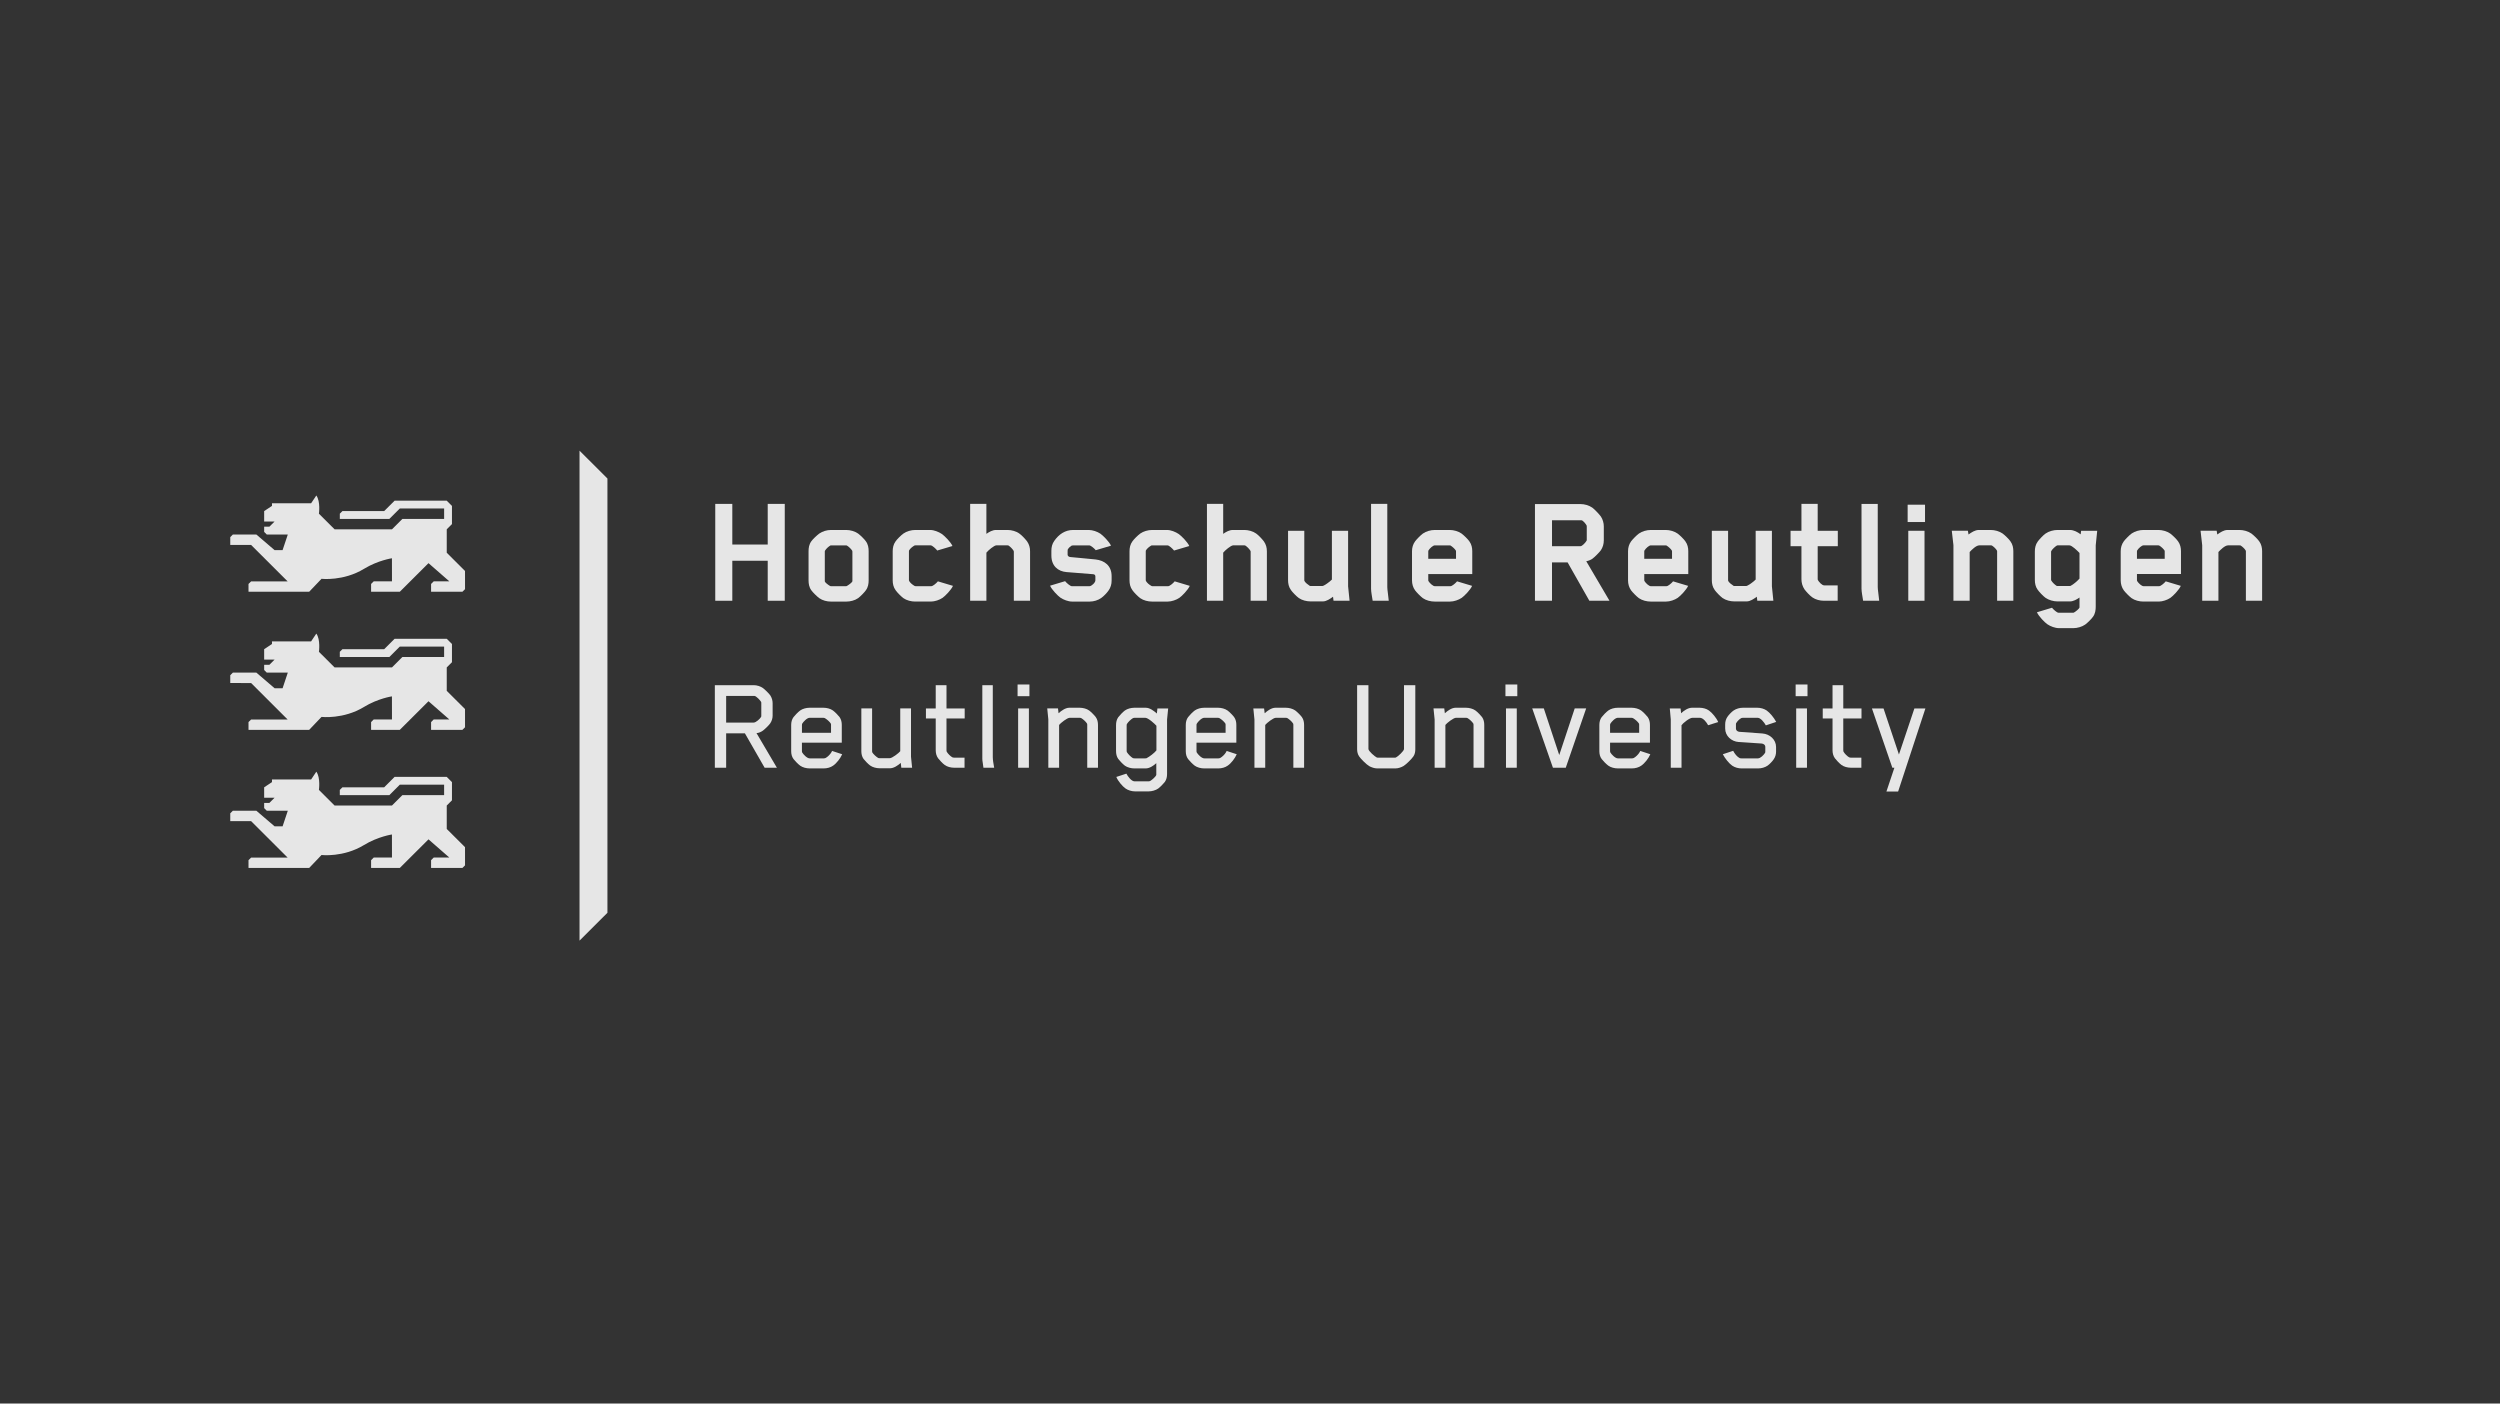 <svg width="228" height="128" viewBox="0 0 228 128" fill="none" xmlns="http://www.w3.org/2000/svg">
<rect x="0" y="0" width="228" height="128" fill="#333333" stroke="none"/>
<g id="Frame 2462">
<g id="Group" opacity="0.9">
<path id="Vector" d="M42.409 77.26L40.743 75.6V73.464L41.219 72.988V71.329L40.743 70.852H35.987L35.036 71.803H31.229L30.99 72.04V72.515H35.509L36.461 71.564H40.504V72.515H36.698L35.748 73.464H30.515L29.086 72.04C29.086 72.04 29.244 70.929 28.849 70.378L28.373 71.09H24.805V71.329L24.091 71.803V72.752H25.042L24.568 73.227H24.092V73.701L24.33 73.938H26.248L25.773 75.362H25.043L23.379 73.938H21.237L21 74.176V74.888H22.902L26.233 78.214H22.902L22.664 78.448L22.665 79.158H28.195L29.322 77.977C29.322 77.977 31.323 78.21 33.193 77.069C34.469 76.29 35.745 76.104 35.745 76.104L35.748 78.21H34.082L33.844 78.448V79.158H34.082H36.461L39.079 76.548L40.982 78.21H39.553L39.315 78.448V79.158H39.553H42.171L42.411 78.922L42.409 77.26Z" fill="#FAFAFA"/>
<path id="Vector_2" d="M42.409 64.665L40.743 63.005V60.869L41.219 60.394V58.733L40.743 58.257H35.987L35.036 59.208H31.229L30.99 59.445V59.919H35.509L36.461 58.969H40.504V59.919H36.698L35.748 60.868L30.515 60.869L29.086 59.445C29.086 59.445 29.244 58.334 28.849 57.783L28.373 58.495H24.805V58.733L24.091 59.208V60.157H25.042L24.568 60.631H24.092V61.106L24.33 61.343H26.248L25.773 62.767H25.043L23.379 61.343H21.237L21 61.58V62.292L22.902 62.293L26.233 65.619H22.902L22.664 65.853L22.665 66.563H28.195L29.322 65.382C29.322 65.382 31.323 65.615 33.193 64.475C34.469 63.694 35.745 63.508 35.745 63.508L35.748 65.615H34.082L33.844 65.853V66.563H34.082H36.461L39.079 63.953L40.982 65.615H39.553L39.315 65.853V66.563H39.553H42.171L42.411 66.326L42.409 64.665Z" fill="#FAFAFA"/>
<path id="Vector_3" d="M42.409 52.071L40.743 50.409V48.274L41.219 47.798V46.138L40.743 45.663H35.987L35.036 46.612H31.229L30.991 46.85V47.324H35.51L36.462 46.375H40.505V47.324H36.699L35.749 48.274H30.515L29.086 46.85C29.086 46.85 29.244 45.74 28.849 45.188L28.373 45.9H24.805V46.138L24.092 46.612V47.562H25.043L24.568 48.035H24.092V48.51L24.33 48.747H26.248L25.771 50.173H25.043L23.379 48.748H21.237L21 48.986V49.697L22.902 49.699L26.233 53.022H22.902L22.664 53.257L22.665 53.969H28.195L29.322 52.787C29.322 52.787 31.323 53.019 33.193 51.88C34.469 51.1 35.745 50.913 35.745 50.913L35.748 53.02H34.082L33.844 53.257V53.969H34.082H36.461L39.079 51.359L40.982 53.02H39.553L39.315 53.257V53.969H39.553H42.171L42.411 53.732L42.409 52.071Z" fill="#FAFAFA"/>
<path id="Vector_4" d="M55.398 43.642V83.245L52.853 85.785V41.102L55.398 43.642Z" fill="#FAFAFA"/>
<path id="Vector_5" d="M70.016 54.789V51.14H66.787V54.789H65.232V45.955H66.787V49.662H70.016V45.955H71.57V54.789H70.016Z" fill="#FAFAFA"/>
<path id="Vector_6" d="M78.968 53.83C78.85 54.008 78.479 54.391 78.258 54.554C77.961 54.761 77.546 54.865 77.177 54.865H75.785C75.414 54.865 75.015 54.761 74.719 54.554C74.496 54.391 74.111 54.008 73.991 53.83C73.786 53.55 73.74 53.224 73.74 52.928V50.27C73.74 49.974 73.786 49.649 73.991 49.368C74.11 49.191 74.496 48.822 74.719 48.659C75.015 48.452 75.414 48.334 75.785 48.334H77.177C77.546 48.334 77.96 48.452 78.258 48.659C78.479 48.822 78.85 49.191 78.968 49.368C79.175 49.649 79.22 49.974 79.22 50.27V52.928C79.22 53.224 79.175 53.55 78.968 53.83ZM75.221 53.002C75.221 53.121 75.533 53.343 75.71 53.446C75.71 53.446 75.739 53.461 75.799 53.461H77.162C77.192 53.461 77.221 53.446 77.25 53.431C77.383 53.357 77.724 53.121 77.739 53.002V50.313C77.739 50.298 77.739 50.27 77.724 50.226C77.635 50.078 77.413 49.856 77.235 49.752C77.206 49.738 77.192 49.738 77.162 49.738H75.799C75.771 49.738 75.754 49.738 75.725 49.752C75.549 49.856 75.341 50.048 75.237 50.226C75.221 50.254 75.221 50.313 75.221 50.313V53.002Z" fill="#FAFAFA"/>
<path id="Vector_7" d="M82.896 52.913C82.896 52.913 82.896 52.958 82.925 53.002C83.03 53.179 83.221 53.327 83.398 53.43C83.398 53.43 83.459 53.46 83.488 53.46H84.938C85.087 53.46 85.398 53.179 85.487 53.076C85.487 53.076 85.503 53.061 85.532 53.017L86.91 53.43C86.76 53.785 86.199 54.361 85.961 54.524C85.68 54.715 85.25 54.863 84.894 54.863H83.473C83.102 54.863 82.689 54.76 82.392 54.553C82.17 54.391 81.799 54.006 81.681 53.829C81.475 53.548 81.414 53.224 81.414 52.928V50.269C81.414 49.973 81.475 49.648 81.681 49.367C81.799 49.19 82.17 48.82 82.392 48.659C82.689 48.452 83.103 48.334 83.473 48.334H84.836C85.19 48.334 85.62 48.511 85.902 48.702C86.138 48.865 86.716 49.441 86.864 49.796L85.472 50.209C85.472 50.209 85.457 50.18 85.428 50.15C85.339 50.047 85.027 49.737 84.88 49.737H83.488C83.459 49.737 83.429 49.737 83.398 49.752C83.221 49.854 83.014 50.017 82.91 50.194C82.895 50.224 82.895 50.298 82.895 50.298V52.913H82.896Z" fill="#FAFAFA"/>
<path id="Vector_8" d="M92.462 50.313C92.462 50.269 92.447 50.239 92.447 50.239C92.343 50.062 92.135 49.855 91.974 49.752C91.958 49.737 91.93 49.737 91.884 49.737H90.864C90.669 49.737 90.136 50.18 89.96 50.402V54.789H88.478V45.955H89.959V48.688C90.21 48.511 90.521 48.334 90.832 48.334H91.898C92.254 48.334 92.684 48.452 92.964 48.659C93.202 48.821 93.558 49.22 93.676 49.383C93.869 49.663 93.942 49.959 93.942 50.283V54.789H92.462V50.313Z" fill="#FAFAFA"/>
<path id="Vector_9" d="M97.737 53.461H99.366C99.544 53.461 99.899 53.136 99.899 52.93V52.575C99.899 52.501 99.869 52.382 99.706 52.368C99.188 52.323 98.122 52.249 97.277 52.175C96.493 52.116 95.886 51.614 95.886 50.668V50.226C95.886 49.9 95.959 49.59 96.153 49.324C96.567 48.733 97.13 48.334 97.87 48.334H99.292C99.647 48.334 100.077 48.482 100.358 48.674C100.596 48.837 101.173 49.412 101.321 49.767L99.928 50.18C99.928 50.18 99.914 50.152 99.884 50.122C99.795 50.019 99.484 49.738 99.335 49.738H97.915C97.915 49.738 97.781 49.738 97.721 49.767C97.662 49.797 97.47 49.945 97.382 50.107C97.382 50.107 97.366 50.137 97.366 50.255V50.608C97.366 50.652 97.439 50.785 97.588 50.8C97.973 50.845 99.099 50.933 99.912 51.022C100.712 51.111 101.379 51.569 101.379 52.544V52.957C101.379 53.282 101.29 53.593 101.097 53.859C100.979 54.035 100.668 54.376 100.431 54.538C100.136 54.745 99.748 54.864 99.38 54.864H97.78C97.426 54.864 96.996 54.701 96.714 54.509C96.477 54.346 95.915 53.77 95.766 53.415L97.143 53.001L97.186 53.06C97.278 53.164 97.589 53.446 97.737 53.461Z" fill="#FAFAFA"/>
<path id="Vector_10" d="M104.493 52.914C104.493 52.914 104.493 52.958 104.521 53.002C104.626 53.18 104.818 53.328 104.995 53.43C104.995 53.43 105.055 53.461 105.085 53.461H106.535C106.683 53.461 106.994 53.18 107.083 53.076C107.083 53.076 107.099 53.062 107.128 53.017L108.506 53.43C108.357 53.785 107.796 54.362 107.558 54.524C107.276 54.716 106.846 54.864 106.491 54.864H105.071C104.699 54.864 104.286 54.76 103.99 54.554C103.768 54.391 103.397 54.007 103.279 53.83C103.072 53.548 103.012 53.224 103.012 52.928V50.269C103.012 49.973 103.072 49.649 103.279 49.368C103.397 49.191 103.768 48.821 103.99 48.659C104.286 48.452 104.7 48.334 105.071 48.334H106.433C106.788 48.334 107.217 48.511 107.499 48.703C107.736 48.865 108.314 49.442 108.462 49.797L107.07 50.21C107.07 50.21 107.055 50.18 107.025 50.151C106.936 50.047 106.625 49.738 106.478 49.738H105.086C105.056 49.738 105.026 49.738 104.996 49.752C104.819 49.855 104.611 50.018 104.508 50.195C104.493 50.225 104.493 50.298 104.493 50.298V52.914Z" fill="#FAFAFA"/>
<path id="Vector_11" d="M114.059 50.313C114.059 50.269 114.043 50.239 114.043 50.239C113.941 50.062 113.733 49.855 113.57 49.752C113.555 49.737 113.524 49.737 113.481 49.737H112.459C112.266 49.737 111.733 50.18 111.555 50.402V54.789H110.074V45.955H111.555V48.688C111.806 48.511 112.117 48.334 112.43 48.334H113.495C113.851 48.334 114.279 48.452 114.562 48.659C114.798 48.821 115.154 49.22 115.272 49.383C115.466 49.663 115.539 49.959 115.539 50.283V54.789H114.059V50.313Z" fill="#FAFAFA"/>
<path id="Vector_12" d="M121.618 54.789L121.573 54.42C121.307 54.612 120.981 54.849 120.64 54.849H119.529C119.157 54.849 118.744 54.745 118.448 54.538C118.224 54.375 117.855 53.992 117.737 53.815C117.53 53.533 117.471 53.208 117.471 52.913V48.408H118.951V52.885C118.951 52.9 118.951 52.959 118.967 52.989C119.055 53.15 119.292 53.328 119.454 53.431C119.484 53.446 119.499 53.446 119.544 53.446H120.594C120.743 53.446 121.277 53.062 121.469 52.855V48.408H122.947V53.475L123.081 54.79H121.618V54.789Z" fill="#FAFAFA"/>
<path id="Vector_13" d="M125.188 54.789C125.144 54.493 125.041 53.977 125.041 53.696V45.955H126.521V53.533C126.521 53.814 126.594 54.125 126.654 54.789H125.188Z" fill="#FAFAFA"/>
<path id="Vector_14" d="M130.258 52.352V52.914C130.258 52.958 130.27 52.988 130.27 52.988C130.405 53.209 130.701 53.461 130.849 53.461H132.286C132.433 53.461 132.744 53.18 132.833 53.076C132.849 53.062 132.879 53.017 132.879 53.017L134.256 53.43C134.108 53.785 133.545 54.362 133.308 54.524C133.026 54.716 132.596 54.864 132.243 54.864H130.849C130.48 54.864 130.065 54.76 129.768 54.554C129.548 54.391 129.176 54.007 129.059 53.844C128.864 53.578 128.775 53.254 128.775 52.928V50.269C128.775 49.945 128.864 49.634 129.059 49.368C129.176 49.205 129.548 48.821 129.768 48.659C130.065 48.452 130.481 48.334 130.849 48.334H132.212C132.583 48.334 132.996 48.452 133.293 48.659C133.515 48.821 133.885 49.191 134.004 49.368C134.21 49.649 134.27 49.973 134.27 50.269V52.352H130.258ZM132.789 50.298C132.789 50.298 132.789 50.225 132.774 50.21C132.685 50.062 132.463 49.856 132.286 49.752C132.255 49.738 132.225 49.738 132.196 49.738H130.849C130.701 49.738 130.405 49.988 130.27 50.21C130.258 50.239 130.258 50.298 130.258 50.298V50.964H132.789V50.298Z" fill="#FAFAFA"/>
<path id="Vector_15" d="M144.95 54.79L142.965 51.289H141.542V54.79H139.988V45.971H144.148C144.505 45.971 144.921 46.089 145.216 46.296C145.423 46.444 145.866 46.916 146.001 47.108C146.177 47.374 146.267 47.699 146.267 48.009V49.28C146.267 49.605 146.177 49.915 146.001 50.181C145.866 50.373 145.423 50.817 145.216 50.965C145.099 51.052 144.844 51.157 144.667 51.185L146.786 54.79H144.95ZM144.712 48.024C144.712 48.024 144.712 47.935 144.698 47.92C144.608 47.758 144.371 47.462 144.225 47.448H144.149H141.543V49.812H144.149C144.283 49.812 144.58 49.516 144.699 49.309C144.699 49.309 144.713 49.28 144.713 49.25V48.024H144.712Z" fill="#FAFAFA"/>
<path id="Vector_16" d="M149.957 52.352V52.914C149.957 52.958 149.972 52.988 149.972 52.988C150.106 53.209 150.402 53.461 150.549 53.461H151.985C152.134 53.461 152.446 53.18 152.534 53.076C152.549 53.062 152.578 53.017 152.578 53.017L153.957 53.43C153.807 53.785 153.244 54.362 153.009 54.524C152.728 54.716 152.299 54.864 151.943 54.864H150.551C150.18 54.864 149.767 54.76 149.47 54.554C149.247 54.391 148.877 54.007 148.758 53.844C148.565 53.578 148.477 53.254 148.477 52.928V50.269C148.477 49.945 148.565 49.634 148.758 49.368C148.877 49.205 149.247 48.821 149.47 48.659C149.766 48.452 150.18 48.334 150.551 48.334H151.913C152.284 48.334 152.699 48.452 152.995 48.659C153.215 48.821 153.587 49.191 153.704 49.368C153.912 49.649 153.971 49.973 153.971 50.269V52.352H149.957ZM152.489 50.298C152.489 50.298 152.489 50.225 152.474 50.21C152.384 50.062 152.163 49.856 151.984 49.752C151.956 49.738 151.926 49.738 151.896 49.738H150.548C150.401 49.738 150.105 49.988 149.971 50.21C149.956 50.239 149.956 50.298 149.956 50.298V50.964H152.489V50.298Z" fill="#FAFAFA"/>
<path id="Vector_17" d="M160.266 54.789L160.222 54.42C159.955 54.612 159.631 54.849 159.289 54.849H158.178C157.807 54.849 157.393 54.745 157.096 54.538C156.875 54.375 156.506 53.992 156.386 53.815C156.179 53.533 156.119 53.208 156.119 52.913V48.408H157.601V52.885C157.601 52.9 157.601 52.959 157.615 52.989C157.705 53.15 157.942 53.328 158.104 53.431C158.134 53.446 158.149 53.446 158.192 53.446H159.244C159.392 53.446 159.925 53.062 160.117 52.855V48.408H161.598V53.475L161.731 54.79H160.266V54.789Z" fill="#FAFAFA"/>
<path id="Vector_18" d="M165.774 52.81C165.774 52.81 165.774 52.869 165.789 52.899C165.878 53.061 166.158 53.387 166.366 53.387H167.595V54.789H166.351C165.98 54.789 165.58 54.687 165.285 54.48C165.048 54.317 164.691 53.918 164.573 53.755C164.382 53.474 164.292 53.15 164.292 52.825V49.811H163.299V48.408H164.292V45.955H165.773V48.408H167.608V49.811H165.773V52.81H165.774Z" fill="#FAFAFA"/>
<path id="Vector_19" d="M169.918 54.79C169.874 54.494 169.77 53.977 169.77 53.697V45.956H171.25V53.534C171.25 53.815 171.323 54.125 171.383 54.79H169.918Z" fill="#FAFAFA"/>
<path id="Vector_20" d="M173.977 46.029H175.562V47.609H173.977V46.029ZM174.036 48.407H175.516V54.789H174.036V48.407Z" fill="#FAFAFA"/>
<path id="Vector_21" d="M182.138 54.789V50.299C182.138 50.284 182.138 50.24 182.121 50.21C182.033 50.048 181.826 49.855 181.662 49.752C181.647 49.737 181.588 49.737 181.544 49.737H180.508C180.225 49.737 179.825 50.136 179.633 50.343V54.79H178.153V49.721L178.004 48.406H179.471L179.529 48.746C179.795 48.554 180.123 48.334 180.463 48.334H181.558C181.928 48.334 182.343 48.451 182.64 48.658C182.86 48.82 183.233 49.19 183.35 49.367C183.558 49.647 183.616 49.973 183.616 50.269V54.789H182.138Z" fill="#FAFAFA"/>
<path id="Vector_22" d="M191.13 49.737V55.321C191.13 55.632 191.086 55.972 190.879 56.252C190.76 56.43 190.39 56.799 190.168 56.962C189.871 57.169 189.441 57.287 189.087 57.287H187.784C187.429 57.287 186.999 57.124 186.718 56.932C186.479 56.77 185.918 56.194 185.77 55.839L187.146 55.425C187.146 55.425 187.164 55.455 187.193 55.484C187.279 55.588 187.592 55.883 187.74 55.883H189.073C189.103 55.883 189.132 55.868 189.162 55.854C189.296 55.78 189.635 55.514 189.651 55.395V55.293V54.494C189.399 54.672 189.089 54.849 188.776 54.849H187.637C187.281 54.849 186.854 54.731 186.556 54.524C186.32 54.361 185.965 53.962 185.845 53.8C185.637 53.52 185.578 53.194 185.578 52.884V50.298C185.578 49.989 185.637 49.663 185.845 49.382C185.965 49.22 186.32 48.822 186.556 48.659C186.853 48.452 187.281 48.334 187.637 48.334H188.776C189.132 48.334 189.488 48.526 189.755 48.733L189.799 48.407H191.265L191.13 49.737ZM188.732 53.446C188.732 53.446 188.806 53.446 188.837 53.431C189.103 53.298 189.458 52.987 189.651 52.766V50.432C189.443 50.21 188.955 49.737 188.733 49.737H187.652C187.622 49.737 187.592 49.752 187.563 49.767C187.4 49.87 187.177 50.077 187.074 50.255C187.058 50.284 187.058 50.329 187.058 50.329V52.855C187.058 52.855 187.058 52.913 187.074 52.943C187.177 53.12 187.4 53.327 187.563 53.431C187.592 53.446 187.636 53.446 187.652 53.446H188.732Z" fill="#FAFAFA"/>
<path id="Vector_23" d="M194.89 52.351V52.913C194.89 52.958 194.903 52.987 194.903 52.987C195.038 53.209 195.334 53.46 195.482 53.46H196.919C197.066 53.46 197.377 53.179 197.466 53.076C197.483 53.061 197.512 53.017 197.512 53.017L198.888 53.43C198.741 53.785 198.178 54.361 197.94 54.524C197.658 54.715 197.229 54.863 196.875 54.863H195.482C195.113 54.863 194.697 54.76 194.401 54.553C194.181 54.391 193.808 54.006 193.692 53.844C193.497 53.578 193.408 53.253 193.408 52.928V50.269C193.408 49.944 193.497 49.634 193.692 49.367C193.808 49.205 194.181 48.82 194.401 48.659C194.697 48.452 195.114 48.334 195.482 48.334H196.846C197.215 48.334 197.629 48.452 197.927 48.659C198.149 48.82 198.519 49.19 198.638 49.367C198.844 49.648 198.905 49.973 198.905 50.269V52.351H194.89ZM197.422 50.298C197.422 50.298 197.422 50.224 197.408 50.209C197.318 50.062 197.096 49.855 196.919 49.752C196.888 49.737 196.857 49.737 196.829 49.737H195.482C195.334 49.737 195.038 49.987 194.903 50.209C194.89 50.239 194.89 50.298 194.89 50.298V50.964H197.422V50.298Z" fill="#FAFAFA"/>
<path id="Vector_24" d="M204.825 54.789V50.299C204.825 50.284 204.825 50.24 204.81 50.21C204.721 50.048 204.513 49.855 204.348 49.752C204.334 49.737 204.276 49.737 204.232 49.737H203.195C202.913 49.737 202.512 50.136 202.32 50.343V54.79H200.841V49.721L200.691 48.406H202.16L202.217 48.746C202.484 48.554 202.81 48.334 203.151 48.334H204.246C204.616 48.334 205.032 48.451 205.328 48.658C205.548 48.82 205.92 49.19 206.039 49.367C206.244 49.647 206.305 49.973 206.305 50.269V54.789H204.825Z" fill="#FAFAFA"/>
<path id="Vector_25" d="M69.733 70.016L67.935 66.88H66.225V70.016H65.193V62.488H68.74C69.029 62.488 69.356 62.589 69.583 62.752C69.758 62.878 70.148 63.267 70.249 63.417C70.387 63.63 70.463 63.881 70.463 64.132V65.261C70.463 65.512 70.387 65.75 70.249 65.964C70.148 66.114 69.758 66.503 69.583 66.629C69.431 66.742 69.168 66.867 68.991 66.855L70.852 70.016H69.733ZM69.431 64.157C69.431 64.132 69.431 64.031 69.418 64.019C69.343 63.881 68.978 63.48 68.801 63.467H68.727H66.225V65.901H68.727C68.954 65.901 69.318 65.549 69.418 65.374C69.431 65.361 69.431 65.261 69.431 65.237V64.157Z" fill="#FAFAFA"/>
<path id="Vector_26" d="M75.979 69.828C75.753 69.992 75.425 70.079 75.125 70.079H73.841C73.54 70.079 73.2 69.992 72.974 69.828C72.785 69.69 72.47 69.363 72.37 69.226C72.219 69.025 72.156 68.774 72.156 68.511V66.114C72.156 65.851 72.22 65.6 72.37 65.399C72.471 65.261 72.786 64.936 72.974 64.797C73.2 64.634 73.54 64.546 73.841 64.546H75.098C75.399 64.546 75.74 64.634 75.965 64.797C76.154 64.936 76.469 65.261 76.568 65.399C76.72 65.613 76.77 65.863 76.77 66.114V67.734H73.135V68.486C73.135 68.561 73.148 68.611 73.159 68.624C73.259 68.799 73.599 69.163 73.838 69.163H75.147C75.222 69.163 75.259 69.138 75.298 69.126C75.474 69.038 75.724 68.787 75.813 68.624L75.888 68.486L76.806 68.787C76.645 69.163 76.294 69.615 75.979 69.828ZM75.791 66.14C75.791 66.114 75.791 66.027 75.777 66.001C75.676 65.826 75.413 65.6 75.236 65.5C75.199 65.487 75.161 65.462 75.086 65.462H73.84C73.6 65.462 73.26 65.826 73.16 66.001C73.148 66.014 73.137 66.064 73.137 66.14V66.829H75.79V66.14H75.791Z" fill="#FAFAFA"/>
<path id="Vector_27" d="M82.2 70.016L82.15 69.576C81.899 69.802 81.521 70.066 81.169 70.066H80.225C79.924 70.066 79.585 69.978 79.358 69.815C79.17 69.677 78.855 69.351 78.755 69.213C78.603 69 78.555 68.749 78.555 68.497V64.608H79.536V68.473C79.536 68.497 79.536 68.586 79.548 68.611C79.649 68.786 79.914 69.025 80.09 69.125C80.127 69.138 80.164 69.15 80.241 69.15H81.134C81.374 69.15 81.975 68.673 82.102 68.511V64.608H83.083V69.011L83.184 70.016H82.2Z" fill="#FAFAFA"/>
<path id="Vector_28" d="M86.319 65.525V68.398C86.319 68.485 86.332 68.549 86.344 68.56C86.444 68.737 86.672 68.963 86.847 69.063C86.872 69.075 86.948 69.1 87.023 69.1H87.966V70.016H87.012C86.711 70.016 86.383 69.929 86.155 69.765C85.967 69.628 85.653 69.288 85.552 69.151C85.401 68.936 85.338 68.688 85.338 68.424V65.526H84.445V64.61H85.338V62.49H86.32V64.61H87.979V65.526H86.319V65.525Z" fill="#FAFAFA"/>
<path id="Vector_29" d="M89.689 70.016C89.663 69.84 89.65 69.689 89.625 69.552C89.6 69.414 89.588 69.301 89.588 69.201V62.488H90.542V69.05C90.542 69.314 90.606 69.664 90.668 70.016H89.689Z" fill="#FAFAFA"/>
<path id="Vector_30" d="M92.803 62.426H93.884V63.492H92.803V62.426ZM92.854 64.609H93.835V70.017H92.854V64.609Z" fill="#FAFAFA"/>
<path id="Vector_31" d="M99.156 70.016V66.14C99.156 66.114 99.156 66.026 99.143 66.001C99.043 65.825 98.779 65.587 98.602 65.487C98.565 65.474 98.527 65.462 98.451 65.462H97.557C97.319 65.462 96.715 65.951 96.59 66.114V70.016H95.608V65.613L95.508 64.608H96.489L96.54 65.048C96.791 64.822 97.168 64.546 97.52 64.546H98.465C98.765 64.546 99.105 64.634 99.331 64.797C99.52 64.935 99.836 65.26 99.934 65.399C100.087 65.613 100.136 65.863 100.136 66.114V70.016H99.156Z" fill="#FAFAFA"/>
<path id="Vector_32" d="M106.436 65.625V70.582C106.436 70.844 106.386 71.096 106.235 71.309C106.134 71.447 105.82 71.773 105.633 71.911C105.405 72.074 105.052 72.174 104.764 72.174H103.506C103.218 72.174 102.878 72.074 102.65 71.911C102.362 71.71 101.96 71.234 101.808 70.857L102.726 70.556C102.852 70.808 103.19 71.259 103.469 71.259H104.751C104.826 71.259 104.863 71.234 104.902 71.221C105.041 71.146 105.443 70.808 105.455 70.657V70.556V69.601C105.204 69.829 104.839 70.08 104.487 70.08H103.454C103.167 70.08 102.814 69.992 102.588 69.829C102.398 69.69 102.084 69.352 101.984 69.214C101.832 69 101.783 68.75 101.783 68.486V66.14C101.783 65.876 101.833 65.625 101.984 65.412C102.085 65.274 102.399 64.935 102.588 64.798C102.814 64.634 103.167 64.546 103.454 64.546H104.487C104.863 64.546 105.241 64.835 105.506 65.073L105.556 64.609H106.537L106.436 65.625ZM105.467 66.19C105.316 66.014 104.714 65.462 104.45 65.462H103.469C103.393 65.462 103.355 65.487 103.316 65.5C103.14 65.6 102.877 65.851 102.775 66.026C102.764 66.039 102.75 66.09 102.75 66.165V68.462C102.75 68.537 102.765 68.586 102.775 68.599C102.877 68.774 103.14 69.037 103.316 69.139C103.354 69.15 103.392 69.163 103.469 69.163H104.45C104.5 69.163 104.537 69.163 104.561 69.15C104.839 69.012 105.291 68.661 105.466 68.435V66.19H105.467Z" fill="#FAFAFA"/>
<path id="Vector_33" d="M111.964 69.829C111.737 69.992 111.412 70.08 111.109 70.08H109.826C109.524 70.08 109.185 69.992 108.958 69.829C108.769 69.69 108.455 69.364 108.356 69.227C108.203 69.026 108.143 68.774 108.143 68.511V66.115C108.143 65.852 108.204 65.6 108.356 65.4C108.456 65.261 108.77 64.936 108.958 64.798C109.185 64.634 109.524 64.546 109.826 64.546H111.084C111.384 64.546 111.724 64.634 111.951 64.798C112.139 64.936 112.455 65.261 112.553 65.4C112.704 65.613 112.755 65.864 112.755 66.115V67.734H109.12V68.486C109.12 68.561 109.132 68.612 109.144 68.624C109.246 68.8 109.585 69.163 109.824 69.163H111.132C111.206 69.163 111.243 69.139 111.283 69.126C111.459 69.038 111.71 68.787 111.799 68.624L111.874 68.486L112.79 68.787C112.63 69.163 112.28 69.615 111.964 69.829ZM111.775 66.14C111.775 66.115 111.775 66.027 111.763 66.002C111.662 65.826 111.398 65.6 111.222 65.5C111.184 65.487 111.146 65.462 111.07 65.462H109.825C109.586 65.462 109.247 65.826 109.145 66.002C109.132 66.014 109.121 66.064 109.121 66.14V66.83H111.774V66.14H111.775Z" fill="#FAFAFA"/>
<path id="Vector_34" d="M117.954 70.016V66.14C117.954 66.115 117.954 66.026 117.941 66.002C117.841 65.826 117.576 65.588 117.4 65.487C117.361 65.475 117.325 65.462 117.249 65.462H116.355C116.116 65.462 115.513 65.951 115.388 66.115V70.016H114.405V65.613L114.305 64.609H115.285L115.338 65.048C115.587 64.822 115.966 64.546 116.318 64.546H117.262C117.563 64.546 117.903 64.634 118.13 64.798C118.317 64.935 118.633 65.26 118.733 65.4C118.884 65.613 118.933 65.864 118.933 66.115V70.016H117.954Z" fill="#FAFAFA"/>
<path id="Vector_35" d="M128.899 68.987C128.749 69.213 128.245 69.715 127.995 69.865C127.794 69.978 127.516 70.079 127.278 70.079H125.592C125.353 70.079 125.064 69.978 124.863 69.865C124.611 69.715 124.107 69.213 123.957 68.987C123.82 68.787 123.77 68.561 123.77 68.334V62.488H124.801V68.309C124.801 68.497 125.38 69 125.567 69.086C125.582 69.086 125.606 69.1 125.657 69.1H127.216C127.267 69.1 127.292 69.086 127.303 69.086C127.493 69 128.046 68.486 128.046 68.309V62.488H129.076V68.334C129.074 68.561 129.039 68.787 128.899 68.987Z" fill="#FAFAFA"/>
<path id="Vector_36" d="M134.386 70.016V66.14C134.386 66.114 134.386 66.026 134.374 66.001C134.271 65.825 134.009 65.587 133.832 65.487C133.795 65.474 133.757 65.462 133.679 65.462H132.787C132.548 65.462 131.944 65.951 131.819 66.114V70.016H130.838V65.613L130.736 64.608H131.718L131.769 65.048C132.018 64.822 132.397 64.546 132.749 64.546H133.692C133.994 64.546 134.335 64.634 134.56 64.797C134.75 64.935 135.063 65.26 135.164 65.399C135.315 65.613 135.364 65.863 135.364 66.114V70.016H134.386Z" fill="#FAFAFA"/>
<path id="Vector_37" d="M137.297 62.426H138.379V63.492H137.297V62.426ZM137.346 64.609H138.329V70.017H137.346V64.609Z" fill="#FAFAFA"/>
<path id="Vector_38" d="M142.798 70.016H141.627L139.74 64.608H140.796L142.203 68.861L143.614 64.608H144.658L142.798 70.016Z" fill="#FAFAFA"/>
<path id="Vector_39" d="M149.683 69.828C149.457 69.992 149.129 70.079 148.827 70.079H147.546C147.245 70.079 146.904 69.992 146.679 69.828C146.488 69.69 146.174 69.363 146.075 69.226C145.923 69.025 145.861 68.774 145.861 68.511V66.114C145.861 65.851 145.924 65.6 146.075 65.399C146.175 65.261 146.489 64.936 146.679 64.797C146.904 64.634 147.245 64.546 147.546 64.546H148.803C149.105 64.546 149.444 64.634 149.672 64.797C149.859 64.936 150.174 65.261 150.274 65.399C150.425 65.613 150.475 65.863 150.475 66.114V67.734H146.838V68.486C146.838 68.561 146.852 68.611 146.864 68.624C146.966 68.799 147.303 69.163 147.545 69.163H148.852C148.927 69.163 148.964 69.138 149.004 69.126C149.178 69.038 149.429 68.787 149.518 68.624L149.594 68.486L150.51 68.787C150.35 69.163 149.998 69.615 149.683 69.828ZM149.493 66.14C149.493 66.114 149.493 66.027 149.481 66.001C149.38 65.826 149.117 65.6 148.94 65.5C148.902 65.487 148.865 65.462 148.79 65.462H147.545C147.303 65.462 146.966 65.826 146.864 66.001C146.851 66.014 146.838 66.064 146.838 66.14V66.829H149.492V66.14H149.493Z" fill="#FAFAFA"/>
<path id="Vector_40" d="M155.781 66.14C155.642 65.876 155.329 65.462 155.028 65.462H154.349C154.084 65.462 153.48 65.952 153.354 66.14V70.016H152.375V65.613L152.285 64.61H153.268L153.317 65.048C153.569 64.81 153.946 64.546 154.31 64.546H155.002C155.303 64.546 155.631 64.634 155.856 64.798C156.145 64.998 156.548 65.487 156.7 65.852L155.781 66.14Z" fill="#FAFAFA"/>
<path id="Vector_41" d="M161.046 66.153C160.895 65.877 160.567 65.463 160.305 65.463H158.958C158.897 65.463 158.834 65.476 158.807 65.489C158.632 65.576 158.431 65.788 158.33 65.965C158.318 65.978 158.318 66.027 158.318 66.103V66.454C158.318 66.592 158.441 66.731 158.645 66.743L160.732 66.893C161.412 66.944 161.977 67.458 161.977 68.123V68.549C161.977 68.812 161.903 69.051 161.752 69.264C161.65 69.415 161.387 69.704 161.198 69.83C160.959 69.992 160.643 70.08 160.341 70.08H158.834C158.532 70.08 158.216 69.992 157.979 69.83C157.689 69.629 157.323 69.177 157.121 68.787L158.065 68.474C158.204 68.751 158.431 69.026 158.657 69.139C158.683 69.151 158.746 69.163 158.808 69.163H160.33C160.557 69.163 160.858 68.85 160.973 68.662C160.984 68.649 160.996 68.599 160.996 68.524V68.098C160.996 67.96 160.857 67.822 160.658 67.809L158.569 67.672C157.89 67.621 157.336 67.107 157.336 66.441V66.078C157.336 65.814 157.401 65.576 157.55 65.363C157.651 65.212 157.914 64.924 158.104 64.798C158.343 64.635 158.656 64.546 158.958 64.546H160.265C160.567 64.546 160.884 64.635 161.122 64.798C161.424 65.011 161.776 65.438 161.989 65.839L161.046 66.153Z" fill="#FAFAFA"/>
<path id="Vector_42" d="M163.762 62.426H164.844V63.492H163.762V62.426ZM163.813 64.609H164.796V70.017H163.813V64.609Z" fill="#FAFAFA"/>
<path id="Vector_43" d="M168.106 65.525V68.398C168.106 68.485 168.12 68.549 168.133 68.56C168.233 68.737 168.458 68.963 168.634 69.063C168.66 69.075 168.735 69.1 168.811 69.1H169.756V70.016H168.8C168.498 70.016 168.17 69.929 167.944 69.765C167.754 69.628 167.44 69.288 167.341 69.151C167.188 68.936 167.127 68.688 167.127 68.424V65.526H166.234V64.61H167.127V62.49H168.107V64.61H169.768V65.526H168.106V65.525Z" fill="#FAFAFA"/>
<path id="Vector_44" d="M173.109 72.187H172.042L172.769 70.017H172.581L170.721 64.609H171.777L173.183 68.812L174.593 64.609H175.598L173.109 72.187Z" fill="#FAFAFA"/>
</g>
</g>
</svg>
